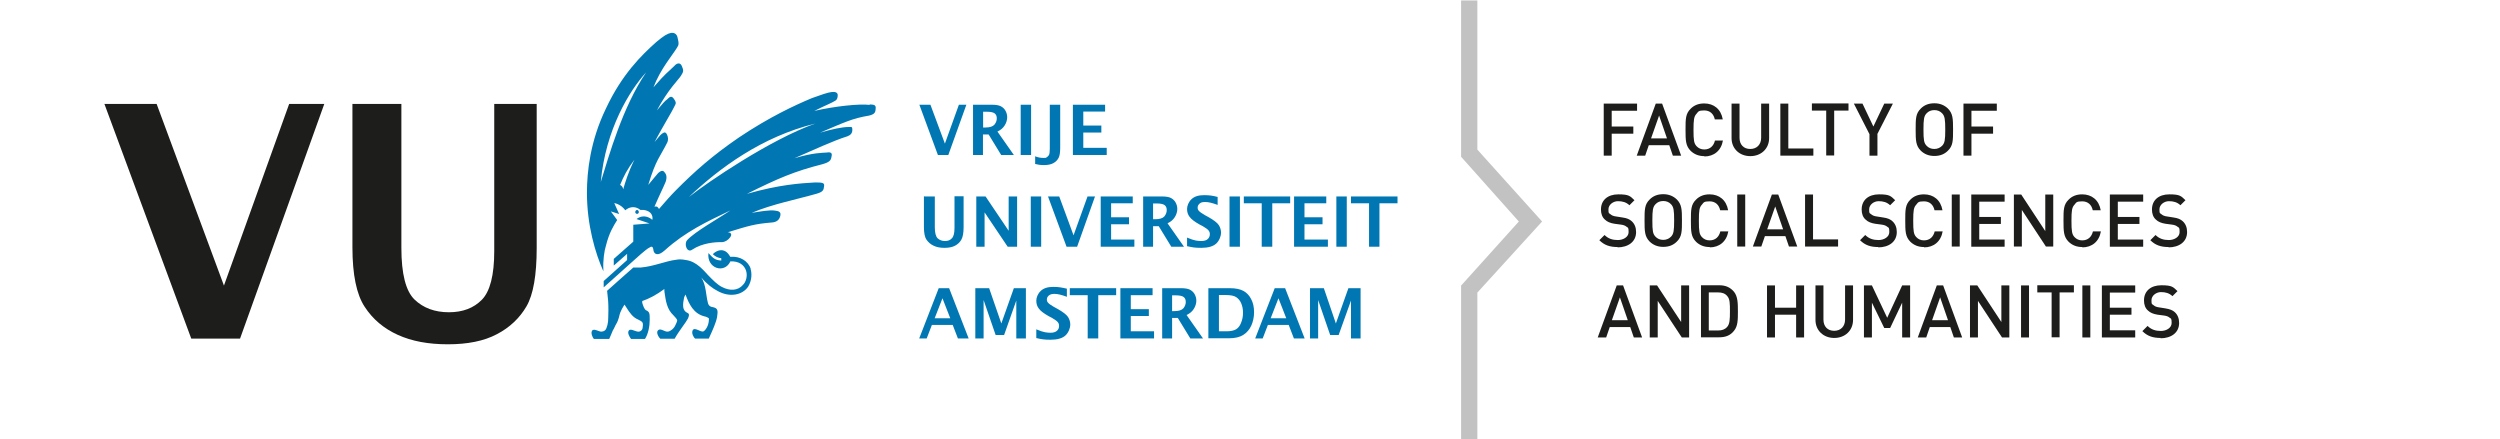 <?xml version="1.0" encoding="UTF-8"?>
<svg id="Layer_1" xmlns="http://www.w3.org/2000/svg" version="1.1" viewBox="0 0 1537.2 270">
  <!-- Generator: Adobe Illustrator 29.2.0, SVG Export Plug-In . SVG Version: 2.1.0 Build 108)  -->
  <defs>
    <style>
      .st0 {
        fill: #c3c2c2;
      }

      .st1 {
        fill: #1d1d1b;
      }

      .st2 {
        fill: #0077b3;
      }
    </style>
  </defs>
  <g>
    <path class="st1" d="M991,68v9.8h13.3v4.4h-13.3v13.5h-4.9v-32h20.5v4.4h-15.6Z"/>
    <path class="st1" d="M1028.6,95.7l-2.2-6.4h-12.6l-2.2,6.4h-5.2l11.7-32h3.9l11.7,32h-5.2,0ZM1020.2,70.9l-5,14.2h9.8l-4.9-14.2h.1Z"/>
    <path class="st1" d="M1047.9,96c-3.5,0-6.2-1.2-8.3-3.2-3.1-3.1-3.2-6.3-3.2-13s0-9.9,3.2-13c2.1-2.1,4.8-3.2,8.3-3.2,5.9,0,10.3,3.5,11.4,9.8h-4.9c-.7-3.3-2.9-5.5-6.5-5.5s-3.6.7-4.7,2c-1.6,1.7-1.9,3.6-1.9,10s.3,8.3,1.9,10c1.2,1.3,2.8,2,4.7,2,3.6,0,5.8-2.2,6.6-5.5h4.9c-1.1,6.3-5.6,9.8-11.4,9.8v-.2Z"/>
    <path class="st1" d="M1076.2,96c-6.5,0-11.5-4.5-11.5-11.1v-21.2h4.9v21c0,4.3,2.6,6.9,6.6,6.9s6.7-2.7,6.7-6.9v-21h4.9v21.2c0,6.6-5,11.1-11.5,11.1h0Z"/>
    <path class="st1" d="M1094.7,95.7v-32h4.9v27.6h15.4v4.4h-20.3Z"/>
    <path class="st1" d="M1127.8,68v27.6h-4.9v-27.6h-8.8v-4.4h22.5v4.4h-8.8,0Z"/>
    <path class="st1" d="M1154.4,82.5v13.2h-4.9v-13.2l-9.6-18.8h5.3l6.7,14.1,6.7-14.1h5.3l-9.6,18.8h0Z"/>
    <path class="st1" d="M1197.7,92.7c-2.1,2.1-4.8,3.2-8.3,3.2s-6.2-1.2-8.3-3.2c-3.1-3.1-3.2-6.3-3.2-13s0-9.9,3.2-13c2.1-2.1,4.8-3.2,8.3-3.2s6.2,1.2,8.3,3.2c3.1,3.1,3.2,6.3,3.2,13s0,9.9-3.2,13ZM1194.2,69.7c-1.2-1.3-2.8-2-4.8-2s-3.6.7-4.8,2c-1.6,1.7-1.9,3.6-1.9,10s.3,8.2,1.9,9.9c1.2,1.3,2.8,2,4.8,2s3.6-.8,4.8-2c1.6-1.7,1.9-3.6,1.9-9.9s-.3-8.3-1.9-10Z"/>
    <path class="st1" d="M1212.2,68v9.8h13.3v4.4h-13.3v13.5h-4.9v-32h20.5v4.4h-15.6Z"/>
    <path class="st1" d="M994.7,151.9c-4.8,0-8.2-1.1-11.3-4.2l3.2-3.2c2.3,2.3,5,3.1,8.2,3.1s6.6-1.8,6.6-4.9-.4-2.6-1.3-3.3c-.8-.7-1.9-1.1-3.5-1.3l-3.8-.5c-2.6-.4-4.6-1.2-6-2.6-1.6-1.4-2.4-3.5-2.4-6.2,0-5.6,4-9.3,10.7-9.3s7.2,1.1,9.9,3.6l-3.1,3.1c-2-1.9-4.3-2.5-7.1-2.5s-5.8,2.1-5.8,5,.3,2.2,1.2,3c.8.7,1.8,1.2,3.5,1.4l3.8.6c2.9.4,4.5,1.1,5.9,2.4,1.7,1.6,2.6,3.8,2.6,6.6,0,5.9-4.8,9.4-11.5,9.4l.2-.2Z"/>
    <path class="st1" d="M1031,148.6c-2.1,2.1-4.8,3.2-8.3,3.2s-6.2-1.2-8.3-3.2c-3.1-3.1-3.2-6.3-3.2-13s0-9.9,3.2-13c2.1-2.1,4.8-3.2,8.3-3.2s6.2,1.2,8.3,3.2c3.1,3.1,3.2,6.3,3.2,13s0,9.9-3.2,13ZM1027.5,125.6c-1.2-1.3-2.8-2-4.8-2s-3.6.7-4.8,2c-1.6,1.7-1.9,3.6-1.9,10s.3,8.2,1.9,9.9c1.2,1.3,2.8,2,4.8,2s3.6-.8,4.8-2c1.6-1.7,1.9-3.6,1.9-9.9s-.3-8.3-1.9-10Z"/>
    <path class="st1" d="M1051.2,151.9c-3.5,0-6.2-1.2-8.3-3.2-3.1-3.1-3.2-6.3-3.2-13s0-9.9,3.2-13c2.1-2.1,4.8-3.2,8.3-3.2,5.9,0,10.3,3.5,11.4,9.8h-4.9c-.7-3.3-2.9-5.5-6.5-5.5s-3.6.7-4.7,2c-1.6,1.7-1.9,3.6-1.9,10s.3,8.3,1.9,10c1.2,1.3,2.8,2,4.7,2,3.6,0,5.8-2.2,6.6-5.5h4.9c-1.1,6.3-5.6,9.8-11.4,9.8v-.2Z"/>
    <path class="st1" d="M1068.2,151.6v-32h4.9v32h-4.9Z"/>
    <path class="st1" d="M1100,151.6l-2.2-6.4h-12.6l-2.2,6.4h-5.2l11.7-32h3.9l11.7,32h-5.2,0ZM1091.6,126.8l-5,14.2h9.8l-4.9-14.2h0Z"/>
    <path class="st1" d="M1109.9,151.6v-32h4.9v27.6h15.4v4.4h-20.3Z"/>
    <path class="st1" d="M1155,151.9c-4.8,0-8.2-1.1-11.3-4.2l3.2-3.2c2.3,2.3,5,3.1,8.2,3.1s6.6-1.8,6.6-4.9-.4-2.6-1.3-3.3c-.8-.7-1.9-1.1-3.5-1.3l-3.8-.5c-2.6-.4-4.6-1.2-6-2.6-1.6-1.4-2.4-3.5-2.4-6.2,0-5.6,4-9.3,10.7-9.3s7.2,1.1,9.9,3.6l-3.1,3.1c-2-1.9-4.3-2.5-7.1-2.5s-5.8,2.1-5.8,5,.3,2.2,1.2,3c.8.7,1.8,1.2,3.5,1.4l3.8.6c2.9.4,4.5,1.1,5.9,2.4,1.7,1.6,2.6,3.8,2.6,6.6,0,5.9-4.8,9.4-11.5,9.4l.2-.2Z"/>
    <path class="st1" d="M1183,151.9c-3.5,0-6.2-1.2-8.3-3.2-3.1-3.1-3.2-6.3-3.2-13s0-9.9,3.2-13c2.1-2.1,4.8-3.2,8.3-3.2,5.9,0,10.3,3.5,11.4,9.8h-4.9c-.7-3.3-2.9-5.5-6.5-5.5s-3.6.7-4.7,2c-1.6,1.7-1.9,3.6-1.9,10s.3,8.3,1.9,10c1.2,1.3,2.8,2,4.7,2,3.6,0,5.8-2.2,6.6-5.5h4.9c-1.1,6.3-5.6,9.8-11.4,9.8v-.2Z"/>
    <path class="st1" d="M1200.1,151.6v-32h4.9v32h-4.9Z"/>
    <path class="st1" d="M1212.1,151.6v-32h20.5v4.4h-15.6v9.4h13.3v4.3h-13.3v9.6h15.6v4.4h-20.5Z"/>
    <path class="st1" d="M1258,151.6l-14.8-22.5v22.5h-4.9v-32h4.5l14.8,22.5v-22.5h4.9v32h-4.5Z"/>
    <path class="st1" d="M1280.3,151.9c-3.5,0-6.2-1.2-8.3-3.2-3.1-3.1-3.2-6.3-3.2-13s0-9.9,3.2-13c2.1-2.1,4.8-3.2,8.3-3.2,5.9,0,10.3,3.5,11.4,9.8h-4.9c-.7-3.3-2.9-5.5-6.5-5.5s-3.6.7-4.7,2c-1.6,1.7-1.9,3.6-1.9,10s.3,8.3,1.9,10c1.2,1.3,2.8,2,4.7,2,3.6,0,5.8-2.2,6.6-5.5h4.9c-1.1,6.3-5.6,9.8-11.4,9.8v-.2Z"/>
    <path class="st1" d="M1297.3,151.6v-32h20.5v4.4h-15.6v9.4h13.3v4.3h-13.3v9.6h15.6v4.4h-20.5Z"/>
    <path class="st1" d="M1333.5,151.9c-4.8,0-8.2-1.1-11.3-4.2l3.2-3.2c2.3,2.3,5,3.1,8.2,3.1s6.6-1.8,6.6-4.9-.4-2.6-1.3-3.3c-.8-.7-1.9-1.1-3.5-1.3l-3.8-.5c-2.6-.4-4.6-1.2-6-2.6-1.6-1.4-2.4-3.5-2.4-6.2,0-5.6,4-9.3,10.7-9.3s7.2,1.1,9.9,3.6l-3.1,3.1c-2-1.9-4.3-2.5-7.1-2.5s-5.8,2.1-5.8,5,.3,2.2,1.2,3c.8.7,1.8,1.2,3.5,1.4l3.8.6c2.9.4,4.5,1.1,5.9,2.4,1.7,1.6,2.6,3.8,2.6,6.6,0,5.9-4.8,9.4-11.5,9.4l.2-.2Z"/>
    <path class="st1" d="M1004.6,207.5l-2.2-6.4h-12.6l-2.2,6.4h-5.2l11.7-32h3.9l11.7,32h-5.2,0ZM996.1,182.7l-5,14.2h9.8l-4.9-14.2h.1Z"/>
    <path class="st1" d="M1034.1,207.5l-14.8-22.5v22.5h-4.9v-32h4.5l14.8,22.5v-22.5h4.9v32h-4.5Z"/>
    <path class="st1" d="M1066.2,203.4c-2.2,2.8-5.1,4-9.1,4h-11.2v-32h11.2c4,0,6.8,1.3,9.1,4,2.3,2.9,2.4,6.8,2.4,12s0,9.1-2.4,12ZM1062,182c-1.3-1.6-3.2-2.2-5.5-2.2h-5.8v23.4h5.8c2.3,0,4.1-.6,5.5-2.2,1.6-1.8,1.7-4.7,1.7-9.5s0-7.7-1.7-9.5Z"/>
    <path class="st1" d="M1104.4,207.5v-14h-13v14h-4.9v-32h4.9v13.7h13v-13.7h4.9v32h-4.9Z"/>
    <path class="st1" d="M1127.8,207.8c-6.5,0-11.5-4.5-11.5-11.1v-21.2h4.9v21c0,4.3,2.6,6.9,6.6,6.9s6.7-2.7,6.7-6.9v-21h4.9v21.2c0,6.6-5,11.1-11.5,11.1h0Z"/>
    <path class="st1" d="M1169.6,207.5v-21.4l-7.4,15.6h-3.6l-7.6-15.6v21.4h-4.9v-32h4.9l9.4,19.9,9.2-19.9h4.9v32h-4.9Z"/>
    <path class="st1" d="M1201.4,207.5l-2.2-6.4h-12.6l-2.2,6.4h-5.2l11.7-32h3.9l11.7,32h-5.2,0ZM1193,182.7l-5,14.2h9.8l-4.9-14.2h0Z"/>
    <path class="st1" d="M1231,207.5l-14.8-22.5v22.5h-4.9v-32h4.5l14.8,22.5v-22.5h4.9v32h-4.5Z"/>
    <path class="st1" d="M1242.7,207.5v-32h4.9v32h-4.9Z"/>
    <path class="st1" d="M1266.4,179.8v27.6h-4.9v-27.6h-8.8v-4.4h22.5v4.4h-8.8,0Z"/>
    <path class="st1" d="M1280.4,207.5v-32h4.9v32h-4.9Z"/>
    <path class="st1" d="M1292.4,207.5v-32h20.5v4.4h-15.6v9.3h13.3v4.3h-13.3v9.6h15.6v4.4h-20.5Z"/>
    <path class="st1" d="M1328.6,207.8c-4.8,0-8.2-1.1-11.3-4.2l3.2-3.2c2.3,2.3,5,3.1,8.2,3.1s6.6-1.8,6.6-4.9-.4-2.6-1.3-3.3c-.8-.7-1.9-1.1-3.5-1.3l-3.8-.5c-2.6-.4-4.6-1.2-6-2.6-1.6-1.4-2.4-3.5-2.4-6.2,0-5.6,4-9.3,10.7-9.3s7.2,1.1,9.9,3.6l-3.1,3.1c-2-1.9-4.3-2.5-7.1-2.5s-5.8,2.1-5.8,5,.3,2.2,1.2,3c.8.7,1.8,1.2,3.5,1.4l3.8.6c2.9.5,4.5,1.1,5.9,2.4,1.7,1.6,2.6,3.8,2.6,6.6,0,5.9-4.8,9.4-11.5,9.4l.2-.2Z"/>
  </g>
  <polygon class="st0" points="908.4 92 908.4 .3 898.4 .3 898.4 96.4 933.9 136.2 898.4 175.6 898.4 270.3 908.4 270.3 908.4 179.9 948.2 136.2 908.4 92"/>
  <g>
    <polygon class="st2" points="841.8 151.7 841.8 125 830.7 125 830.7 120.8 859.3 120.8 859.3 125 848.2 125 848.2 151.7 841.8 151.7"/>
    <polygon class="st1" points="117.6 208.2 64.2 63.9 96.3 63.9 137.7 175.6 177.8 63.9 199.4 63.9 147.6 208.2 117.6 208.2"/>
    <path class="st1" d="M216.8,63.9h30v88.5c0,16,2.7,26.6,8.1,31.8s12.5,7.8,21.1,7.8,15.3-2.6,20.3-7.7c5-5.1,7.6-15.1,7.6-29.8V63.9h26.1v88.6c0,16.7-2.1,28.7-6.3,35.9-4.2,7.2-10.3,13-18.2,17.1-7.9,4.2-18,6.2-30.1,6.2s-22.2-1.9-30.8-5.8c-8.6-3.9-15.4-9.6-20.4-17.3-5-7.6-7.5-19.8-7.5-36.5V63.9h.1Z"/>
    <path class="st2" d="M390.6,130.4c0-.6.5-1.3,1.1-1.3s1.1.6,1.1,1.3-.5,1.1-1.1,1.1-1.1-.5-1.1-1.1"/>
    <path class="st2" d="M534.8,64.5c-6.5-.8-21.4.8-34.1,3.7,8-4,10.2-4.6,13.1-6.4.8-.5,1.3-1.6,1.3-3.3s-1.7-2.2-3.8-1.9c-2.1.2-6.5,1.7-12,3.7-10.8,4.5-26.4,11.8-44.9,24.2-16.2,11.1-27.1,20.7-38.9,32.6-3.1,3.1-6.6,7.1-10.3,11.4-.8-1.4-1.3-1.8-2.8-1.4,4.1-9.4,4.6-9.9,6.9-15.3.9-2.6.5-4.5-.5-5.6-1.3-2.2-3-.7-4.1.2-1.7,2.1-2.2,2.5-6.1,7.3,4.8-15.9,7.3-17.2,11.8-26.3.5-1.1.5-3-.2-4.5-.5-1.1-1.1-1.8-2.1-1.3-1.8.8-2.2,1.7-5.6,5.7,4.8-9.1,11.3-19.7,12-21.5.8-1.9,1.9-2.2-.2-5.1-1.6-2.4-3-.6-4.2.5-.9.5-2.9,2.7-6.2,6.7,7-13.1,13.5-19.1,14.8-21.3,1.6-2.5,1.8-3.2.5-6.1-1.1-2.5-3.4-1.4-4.5,0-4.9,4.8-4.6,3.7-12.9,13.2,4.3-11.3,11.8-19.9,14.5-24.4,1.1-1.7,1.3-2.4.2-6.7-.6-1.9-2.2-2.6-3.8-2.4-2.4.5-4.6,1.8-9.1,5.6-9.1,8.1-21.2,19.9-31.1,41.1-9.6,19.9-11.6,38.7-11.6,51.6,0,20,5.2,37.4,10.1,48.3v-1.2c-.3-5.4.6-11.6,1.6-14.6,2-8,4.7-12.2,6.9-15.7l-3.9-5.3,5.1,1.6-3-6.7s3.8.4,6.8,4.4c1.9-1.7,5.6-3.2,9.3-.2,2.4-.2,3.8.3,5.1,1,2.7,1.6,2.4,4.4,2.2,5.1-1.4-1.3-5.4-3.8-9.7-.5l8,2.7-10,.8v10.4l-12,10.6v4.1l8.2-7.2v3.8l-14.4,12.9v3.9l18.2-16.3h0l4.6-4.1h0c2.7-2.2,3.8-3.3,5.4-4.1,1.9-1.3,2.2.1,2.5,2.2.5,1.7,2.5,3.5,6.9-.5,12.7-11.5,26.1-17.7,40.3-24.5-7.6,5.2-21.8,13-26.6,18.3-2.1,2.4,0,8.3,3.3,5.7,6.1-4,14-4.6,18-4.5,1.9,0,4-1.3,5.1-2.9,1.1-1.4,1.1-3-1.4-3.2,13.1-4,16.4-5.1,27.2-6,2.9-.2,4.6-1.7,5.1-4.1.5-2.2-.6-2.9-3.3-3.2-3.2-.5-8.8.5-14.3,1.4,12.6-5.4,27.9-8.3,40-11.8,3.8-1.1,4.3-2.2,4.5-4.5.5-2.4-1.4-2.4-5.7-2.4-8.7.5-21.8,1.3-41.7,7,18.8-9.4,29.3-13.9,46.3-18.2,4.6-1.3,5.4-2.4,5.7-4.8.8-2.7-1.4-2.7-3-2.4-2.4.2-8.1,0-19.8,3.5,11.3-4.9,23.7-10.7,32.6-13.5,1.9-.7,3-1.9,3-4s-.5-1.7-2.4-1.7c-3.8,0-10,1.3-17.5,3.5,15.3-6.5,19.9-8.8,30.1-10.5,3.4-.8,4-1.9,4.1-4,.5-2.9-1.4-2.7-3.7-2.9M383.2,116.4c-.2-1.3-.8-2.1-1.9-2.7,2.2-5.4,4.4-9.7,8.8-15.5-4,8-5.9,14.7-6.9,18.2M369.4,111.9c3-32.5,17.8-56.4,27.9-67.4-14.5,21.3-22.8,51-27.9,67.4M423.5,121.2c19-18,44.9-37.1,77.7-45.2-27.7,9.9-65.8,35.8-77.7,45.2"/>
    <polygon class="st2" points="576.7 95.3 565.3 64.4 572.1 64.4 581 88.3 589.6 64.4 594.2 64.4 583.1 95.3 576.7 95.3"/>
    <path class="st2" d="M604.4,78.4h1.5c2.7,0,4.5-.6,5.5-1.7,1-1.2,1.5-2.5,1.5-3.9s-.4-2.3-1.2-3-2.5-1.1-5-1.1h-2.2v9.8h0ZM598.3,95.3v-30.9h11.6c2.4,0,4.2.3,5.4.9s2.2,1.5,2.9,2.7,1.1,2.6,1.1,4.1-.5,3.5-1.6,5.1c-1,1.6-2.5,2.8-4.4,3.7l10.1,14.4h-7.8l-7.7-12.6h-3.5v12.6s-6.1,0-6.1,0Z"/>
    <rect class="st2" x="627.6" y="64.4" width="6.4" height="30.9"/>
    <path class="st2" d="M636.5,100.7v-4.6c1.6.7,3.4,1,5.1,1s1.4,0,2-.4,1-.7,1.4-1.4c.3-.6.5-1.9.5-3.9v-27h6.4v26.4c0,2.9-.3,5-1,6.3s-1.7,2.4-3.2,3.2c-1.4.8-3.3,1.2-5.7,1.2s-3.6-.2-5.6-.7"/>
    <polygon class="st2" points="659.7 95.3 659.7 64.4 679.5 64.4 679.5 68.6 666.1 68.6 666.1 77.2 677.2 77.2 677.2 81.5 666.1 81.5 666.1 90.9 680.5 90.9 680.5 95.3 659.7 95.3"/>
    <path class="st2" d="M568.4,120.8h6.4v18.9c0,3.4.6,5.7,1.7,6.8,1.2,1.1,2.7,1.7,4.5,1.7s3.3-.5,4.3-1.7c1.1-1.1,1.6-3.2,1.6-6.4v-19.4h5.6v19c0,3.6-.5,6.1-1.4,7.7-.9,1.6-2.2,2.8-3.9,3.7s-3.9,1.3-6.5,1.3-4.8-.4-6.6-1.3c-1.8-.8-3.3-2.1-4.4-3.7-1.1-1.6-1.6-4.2-1.6-7.8v-18.9h.3Z"/>
    <polygon class="st2" points="600.3 151.7 600.3 120.8 606 120.8 620.2 141.9 620.2 120.8 625.4 120.8 625.4 151.7 619.6 151.7 605.4 130.6 605.4 151.7 600.3 151.7"/>
    <rect class="st2" x="633.8" y="120.8" width="6.4" height="30.9"/>
    <polygon class="st2" points="655.8 151.7 644.4 120.8 651.3 120.8 660.1 144.7 668.7 120.8 673.3 120.8 662.3 151.7 655.8 151.7"/>
    <polygon class="st2" points="676.8 151.7 676.8 120.8 696.5 120.8 696.5 125 683.2 125 683.2 133.6 694.2 133.6 694.2 137.9 683.2 137.9 683.2 147.3 697.5 147.3 697.5 151.7 676.8 151.7"/>
    <g>
      <path class="st2" d="M708.9,134.8h1.5c2.6,0,4.5-.6,5.5-1.7,1-1.2,1.5-2.5,1.5-3.9s-.4-2.3-1.2-3-2.5-1.1-5-1.1h-2.2v9.8h0ZM702.9,151.7v-30.9h11.6c2.4,0,4.2.3,5.4.9s2.2,1.5,2.9,2.7,1.1,2.6,1.1,4.1-.5,3.5-1.6,5.1c-1,1.6-2.5,2.8-4.4,3.7l10.1,14.4h-7.8l-7.7-12.6h-3.5v12.6h-6.1Z"/>
      <path class="st2" d="M729.9,151.4v-5.3c2.4,1,4.2,1.6,5.4,1.8s2.3.3,3.3.3c1.8,0,3.2-.4,4-1.2.9-.8,1.3-1.8,1.3-2.9s-.2-1.6-.7-2.3-1.7-1.6-3.6-2.7l-2.1-1.1c-3-1.7-5-3.2-6-4.6-1.1-1.4-1.6-3-1.6-4.9s.9-4.3,2.7-6,4.3-2.5,7.7-2.5,5.3.3,8.4,1.1v4.9c-3.2-1.2-5.7-1.8-7.6-1.8s-2.7.3-3.5,1-1.2,1.5-1.2,2.4.2,1.4.7,2,1.7,1.5,3.6,2.6l2.2,1.2c3.4,1.9,5.6,3.6,6.5,5s1.4,3,1.4,4.8-1,4.7-2.9,6.5-5,2.7-9.2,2.7-5.4-.3-8.7-1"/>
    </g>
    <rect class="st2" x="756" y="120.8" width="6.4" height="30.9"/>
    <polygon class="st2" points="775.8 151.7 775.8 125 764.8 125 764.8 120.8 793.3 120.8 793.3 125 782.3 125 782.3 151.7 775.8 151.7"/>
    <polygon class="st2" points="795.7 151.7 795.7 120.8 815.5 120.8 815.5 125 802.1 125 802.1 133.6 813.2 133.6 813.2 137.9 802.1 137.9 802.1 147.3 816.5 147.3 816.5 151.7 795.7 151.7"/>
    <rect class="st2" x="821.7" y="120.8" width="6.4" height="30.9"/>
    <path class="st2" d="M574.7,195.7h9.6l-4.8-12.3-4.8,12.3ZM565.2,208.1l12-30.9h6.4l12,30.9h-6.6l-3.2-8.3h-12.8l-3.2,8.3h-4.7,0Z"/>
    <polygon class="st2" points="599.7 208.1 599.7 177.2 608.2 177.2 615.7 198.9 623.4 177.2 630.8 177.2 630.8 208.1 624.9 208.1 624.9 184.8 617.4 206 612.2 206 604.8 184.5 604.8 208.1 599.7 208.1"/>
    <path class="st2" d="M637.2,207.8v-5.3c2.4,1,4.2,1.6,5.4,1.8s2.3.3,3.3.3c1.8,0,3.1-.4,4-1.2s1.3-1.8,1.3-2.9-.2-1.6-.7-2.3-1.7-1.6-3.6-2.7l-2.1-1.1c-3-1.7-5-3.2-6-4.6-1.1-1.4-1.6-3-1.6-4.9s.9-4.3,2.7-6,4.3-2.5,7.7-2.5,5.3.4,8.4,1.1v5c-3.2-1.2-5.7-1.8-7.6-1.8s-2.7.4-3.5,1c-.8.7-1.2,1.5-1.2,2.4s.2,1.4.7,2,1.7,1.5,3.6,2.6l2.2,1.2c3.4,1.9,5.6,3.6,6.5,5s1.4,3,1.4,4.8-1,4.7-2.9,6.5-5,2.7-9.2,2.7-5.4-.3-8.7-1"/>
    <polygon class="st2" points="668.8 208.1 668.8 181.5 657.8 181.5 657.8 177.2 686.3 177.2 686.3 181.5 675.3 181.5 675.3 208.1 668.8 208.1"/>
    <polygon class="st2" points="688.9 208.1 688.9 177.2 708.7 177.2 708.7 181.5 695.3 181.5 695.3 190.1 706.4 190.1 706.4 194.3 695.3 194.3 695.3 203.7 709.6 203.7 709.6 208.1 688.9 208.1"/>
    <g>
      <path class="st2" d="M720.6,191.3h1.5c2.7,0,4.5-.6,5.5-1.7,1-1.2,1.5-2.5,1.5-3.9s-.4-2.3-1.2-3-2.5-1.1-5-1.1h-2.2v9.8h0ZM714.6,208.1v-30.9h11.6c2.4,0,4.2.3,5.4.9,1.2.6,2.2,1.5,2.9,2.7s1.1,2.6,1.1,4.1-.5,3.5-1.6,5.1c-1,1.6-2.5,2.8-4.4,3.7l10.1,14.4h-7.8l-7.7-12.6h-3.5v12.6h-6.1Z"/>
      <path class="st2" d="M749.4,203.7h4.8c2.5,0,4.4-.4,5.8-1.2,1.3-.8,2.4-2.1,3.1-4,.8-1.9,1.2-3.9,1.2-6.2s-.4-4.1-1.1-5.8c-.7-1.7-1.8-2.9-3.1-3.8-1.3-.9-3.6-1.3-6.7-1.3h-3.9v22.3h0ZM743,208.1v-30.9h13.3c3.5,0,6.3.6,8.3,1.7,2,1.1,3.6,2.8,4.7,5,1.2,2.2,1.8,4.9,1.8,8s-.6,5.8-1.7,8.3c-1.1,2.4-2.7,4.3-4.9,5.7s-5.1,2.1-8.8,2.1h-12.7,0Z"/>
    </g>
    <path class="st2" d="M781.3,195.7h9.6l-4.8-12.3-4.8,12.3ZM771.8,208.1l12-30.9h6.4l12,30.9h-6.6l-3.2-8.3h-12.8l-3.2,8.3h-4.7,0Z"/>
    <polygon class="st2" points="805.5 208.1 805.5 177.2 814 177.2 821.4 198.9 829.1 177.2 836.6 177.2 836.6 208.1 830.7 208.1 830.7 184.8 823.1 206 817.9 206 810.5 184.5 810.5 208.1 805.5 208.1"/>
    <path class="st2" d="M461.7,165.4c-1.7-4.8-6.4-8-12.7-7.5-3.5-6.7-9.1-3.5-10.7-1.6,1.7,1.6,3.2,2.2,5.2,2.5v1.4c-4-.2-5.2-1.7-7.9-4.6-1.1,9.6,10,12.9,13.5,5.1,5.3-.2,8.4,2.2,9.6,5.6,1.1,3.3,0,7-1.8,8.8-3.2,3.8-8.3,3.8-12.9,1.4-2.9-1.4-5.9-4.5-8.6-7.3-4-4.5-6.2-6.4-9.3-8-1.7-.8-3.3-1.2-4.9-1.4-1-.2-1.9-.3-2.8-.3s-1.8,0-2.5.2c-6.8.8-13.7,4.1-22,4.8h-4.5c-2.8,2.4-16.1,14.3-16.1,14.3.6,4.9.8,7.3.8,11.8s-.2,5.4-.2,7c-.2,1.6-.5,2.9-1,4.1-.3,1.1-1.3,2.1-2.9,2.2-1.4.3-4.8-2.2-5.9-.6-1,1.3.2,4.3,1.1,5.1h9.4c1.1-2.4,1.6-3.8,2.2-5.2.8-1.1,1.4-2.9,2.1-4s1.3-2.7,1.6-3.8c.2-1.1.6-2.2.8-3,.7-1.8,1.6-3.4,2.2-4.3.2-.3.3-.5.5-.8.4.6.8,1.2,1.1,1.7,2.2,3.5,4.1,6.2,7.3,7.5,1.3.6,2.1,1.1,2.5,1.6.5.5.5,1.9.3,2.8,0,1.3-.5,2.4-1.8,2.9-2.1.8-5.4-2.2-6.7-.6-1.1,1.3.2,3.7,1.3,5.2h8.6c2.1-3.3,2.9-8,2.9-11.8s0-4.9-2.4-5.9c-.8-.5-1.6-2.4-2.2-4.5v-1.1c4.1-1.4,8.6-3.7,13.6-7.4,0,.7,0,1.3.1,2,.8,5.4,1.4,10.4,5.6,14.3,1.1,1.1,2,2.2,2.2,2.9,0,.5-.6,2.2-1.1,3-.9,2.1-3,3.8-4.6,4-2.1.3-4.5-2.4-6.1-.8-1.4,1.4.5,4.4,1.4,5.2h8.8c2.9-5.2,6.8-9.7,8.3-12.6.8-2.1.8-2.9-.8-3.5-2.9-1.6-2.5-5.1-1.7-9.1.2-.7.5-1.3.9-2,2.2,6,5,11.7,11.5,13.4,1.1.1,2.7,1,2.9,1.3,0,.3,0,1.6-.2,2.5-.3,1.9-1.4,4.2-2.9,5.3-1.6,1.3-5.6-2.9-6.9-.5-.9,1.9.7,4.5,1.5,5.1h8.4c2.4-5.2,4.5-9.9,5.1-13.2.6-4,.6-5.4-2.4-6.1-1.6-.2-2.9-.8-3.3-3-1.1-4-1-10.7-4-15.3,3.3,4,7,6.8,10.2,8.4,7.3,4,15,2.5,18.6-2.7,2.4-4,2.4-8.4,1.4-11.3"/>
  </g>
</svg>